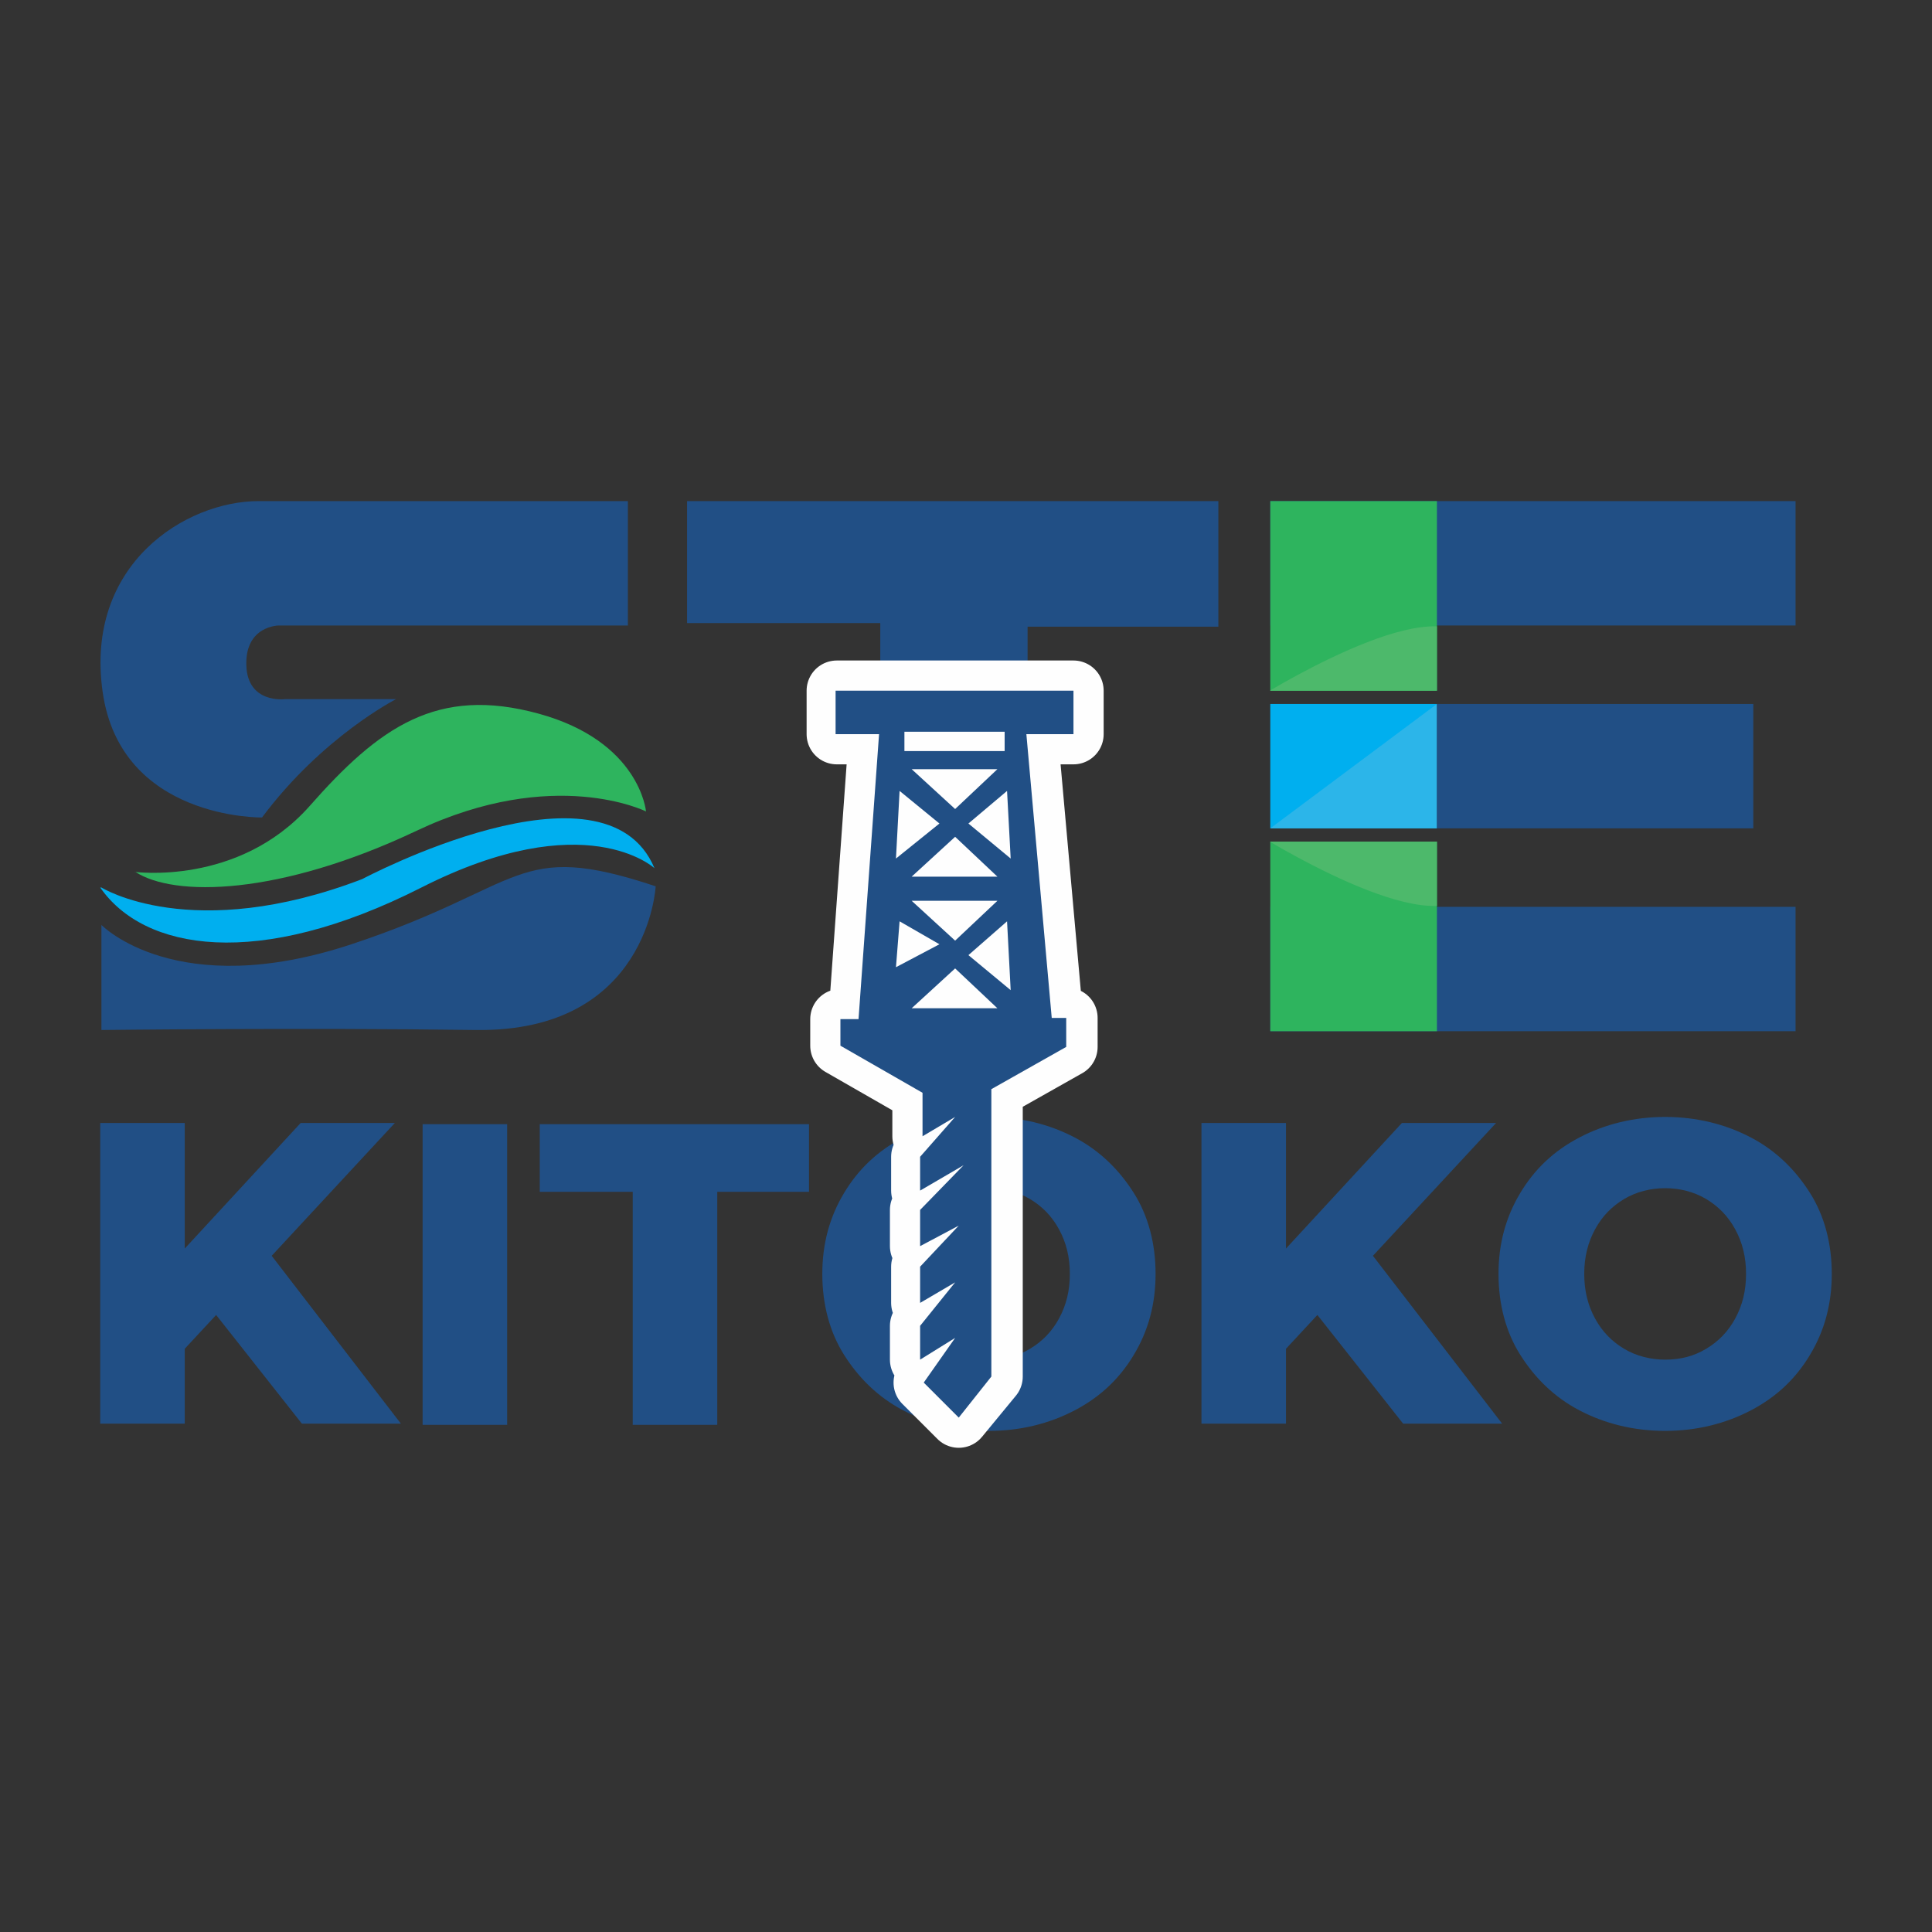 <?xml version="1.0" encoding="UTF-8"?>
<svg id="Layer_1" data-name="Layer 1" xmlns="http://www.w3.org/2000/svg" xmlns:xlink="http://www.w3.org/1999/xlink" viewBox="0 0 16 16">
  <rect x="0" y="0" width="16" height="16" fill="#333333" stroke="none"/>
  <defs>
    <style>
      .cls-1, .cls-2 {
        fill: #214f85;
      }

      .cls-2, .cls-3, .cls-4, .cls-5, .cls-6, .cls-7 {
        fill-rule: evenodd;
      }

      .cls-3 {
        fill: #fefefe;
      }

      .cls-8, .cls-9 {
        fill: none;
      }

      .cls-10 {
        clip-path: url(#clippath-1);
      }

      .cls-4 {
        fill: #4db96b;
      }

      .cls-5 {
        fill: #00afef;
      }

      .cls-9 {
        stroke: #fefefe;
        stroke-linecap: round;
        stroke-linejoin: round;
        stroke-width: .5px;
      }

      .cls-6 {
        fill: #2cb5e9;
      }

      .cls-7 {
        fill: #2eb45e;
      }

      .cls-11 {
        clip-path: url(#clippath-2);
      }

      .cls-12 {
        clip-path: url(#clippath);
      }
    </style>
    <clipPath id="clippath">
      <rect class="cls-8" x="10.52" y="5.83" width="1.38" height="1.03"/>
    </clipPath>
    <clipPath id="clippath-1">
      <rect class="cls-8" x="10.52" y="4.15" width="1.38" height="1.57"/>
    </clipPath>
    <clipPath id="clippath-2">
      <rect class="cls-8" x="10.52" y="6.97" width="1.38" height="1.57"/>
    </clipPath>
  </defs>
  <polygon class="cls-2" points="5.69 4.15 10.09 4.15 10.09 5.19 8.51 5.19 8.51 5.63 7.29 5.63 7.29 5.16 5.69 5.16 5.69 4.15"/>
  <path class="cls-7" d="M1.11,7.22s.86.12,1.45-.54c.58-.66,1.06-1,1.9-.77.84.23.89.81.89.81,0,0-.76-.38-1.9.16-1.14.54-2.01.55-2.33.34Z"/>
  <path class="cls-2" d="M.84,7.66s.62.64,2.07.16c1.45-.48,1.35-.87,2.52-.48,0,0-.06,1.21-1.49,1.19-1.43-.02-3.1,0-3.1,0v-.88Z"/>
  <path class="cls-5" d="M.84,7.35s.75.47,2.16-.07c0,0,2.01-1.07,2.42-.09,0,0-.57-.53-1.93.16-1.36.69-2.3.52-2.66,0h0Z"/>
  <path class="cls-2" d="M5.2,4.15v1.03h-2.89s-.28,0-.27.33c.01.32.32.28.32.28h.92s-.61.31-1.11.98c0,0-1.17.02-1.32-1.04-.15-1.06.69-1.58,1.29-1.58h3.06Z"/>
  <polygon class="cls-2" points="10.52 4.15 14.87 4.15 14.87 5.18 10.52 5.18 10.52 4.15"/>
  <polygon class="cls-2" points="10.52 7.51 14.87 7.51 14.87 8.54 10.52 8.54 10.52 7.51"/>
  <polygon class="cls-5" points="10.52 5.83 11.9 5.83 11.9 6.86 10.52 6.86 10.52 5.83"/>
  <g class="cls-12">
    <g id="_2373286185040" data-name=" 2373286185040">
      <polygon id="_1" data-name=" 1" class="cls-6" points="11.9 5.83 11.9 6.86 10.52 6.86 11.9 5.83"/>
    </g>
  </g>
  <polygon class="cls-8" points="10.52 5.83 11.9 5.83 11.9 6.86 10.52 6.86 10.52 5.83"/>
  <polygon class="cls-2" points="14.52 5.83 11.9 5.83 11.9 6.86 14.52 6.86 14.52 5.83"/>
  <path class="cls-1" d="M1.79,10.89l-.26.28v.62h-.7v-2.49h.7v1.04l.96-1.04h.78l-1.02,1.1,1.07,1.39h-.82l-.71-.9h0ZM3.5,9.31h.7v2.49h-.7v-2.49ZM5.24,9.87h-.77v-.56h2.23v.56h-.76v1.93h-.7v-1.93ZM8.19,11.85c-.26,0-.5-.06-.71-.17-.21-.11-.37-.27-.49-.46s-.18-.42-.18-.67.06-.47.18-.67.28-.35.49-.46c.21-.11.45-.17.71-.17s.5.06.71.17c.21.11.37.27.49.46s.18.42.18.67-.06.47-.18.67-.28.35-.49.46-.45.17-.71.17ZM8.19,11.26c.13,0,.24-.03.34-.09s.18-.14.24-.25.09-.23.09-.37-.03-.26-.09-.37-.14-.19-.24-.25-.22-.09-.34-.09-.24.03-.34.09-.18.14-.24.25-.09.23-.09.37.03.26.09.37.14.19.24.25.22.09.34.09ZM10.91,10.89l-.26.28v.62h-.7v-2.49h.7v1.04l.96-1.04h.78l-1.02,1.1,1.07,1.39h-.82l-.71-.9h0ZM13.79,11.85c-.26,0-.5-.06-.71-.17-.21-.11-.37-.27-.49-.46s-.18-.42-.18-.67.06-.47.18-.67.28-.35.49-.46c.21-.11.45-.17.71-.17s.5.06.71.17c.21.11.37.27.49.46s.18.42.18.67-.06.47-.18.67-.28.35-.49.46-.45.17-.71.17ZM13.79,11.26c.13,0,.24-.03.34-.09s.18-.14.24-.25.09-.23.09-.37-.03-.26-.09-.37-.14-.19-.24-.25-.22-.09-.34-.09-.24.03-.34.09-.18.14-.24.25-.09.23-.09.37.03.26.09.37.14.19.24.25.22.09.34.09Z"/>
  <g>
    <polygon class="cls-9" points="6.93 5.72 8.89 5.72 8.89 6.08 8.51 6.08 8.72 8.43 8.84 8.43 8.84 8.67 8.22 9.02 8.22 11.4 7.94 11.74 7.65 11.45 7.91 11.08 7.62 11.26 7.62 10.98 7.91 10.62 7.63 10.79 7.63 10.49 7.94 10.15 7.62 10.32 7.62 10.02 7.98 9.65 7.63 9.86 7.63 9.58 7.91 9.25 7.64 9.41 7.64 9.05 6.96 8.66 6.96 8.44 7.11 8.44 7.28 6.08 6.93 6.08 6.93 5.72"/>
    <polygon id="_1_0" data-name=" 1 0" class="cls-2" points="6.92 5.72 8.89 5.72 8.89 6.08 8.5 6.08 8.71 8.43 8.83 8.43 8.83 8.67 8.21 9.02 8.21 11.4 7.94 11.74 7.65 11.45 7.91 11.08 7.62 11.26 7.62 10.98 7.91 10.62 7.62 10.79 7.62 10.49 7.94 10.15 7.62 10.32 7.62 10.02 7.98 9.65 7.62 9.86 7.62 9.58 7.91 9.25 7.64 9.41 7.64 9.05 6.96 8.66 6.96 8.44 7.11 8.44 7.28 6.08 6.92 6.08 6.92 5.72"/>
  </g>
  <polygon class="cls-3" points="7.49 6.06 8.32 6.06 8.32 6.22 7.49 6.22 7.49 6.06"/>
  <polygon class="cls-3" points="7.55 6.37 8.26 6.37 7.91 6.7 7.55 6.37"/>
  <polygon class="cls-3" points="7.55 7.46 8.26 7.46 7.91 7.79 7.55 7.46"/>
  <polygon class="cls-3" points="7.55 7.26 8.26 7.26 7.91 6.93 7.55 7.26"/>
  <polygon class="cls-3" points="7.55 8.35 8.26 8.35 7.91 8.02 7.55 8.35"/>
  <polygon class="cls-3" points="7.42 7.11 7.45 6.55 7.78 6.82 7.42 7.11"/>
  <polygon class="cls-3" points="7.42 8.01 7.45 7.63 7.78 7.82 7.42 8.01"/>
  <polygon class="cls-3" points="8.37 7.11 8.34 6.55 8.02 6.82 8.37 7.11"/>
  <polygon class="cls-3" points="8.37 8.2 8.34 7.63 8.02 7.91 8.37 8.2"/>
  <polygon class="cls-7" points="10.52 4.15 11.9 4.15 11.9 5.72 10.52 5.72 10.52 4.15"/>
  <g class="cls-10">
    <g id="_2373286176928" data-name=" 2373286176928">
      <path id="_1_1" data-name=" 1 1" class="cls-4" d="M10.4,5.79s1.47-.93,1.76-.48v.45l-1.76.03Z"/>
    </g>
  </g>
  <polygon class="cls-8" points="10.52 4.15 11.9 4.15 11.9 5.72 10.52 5.72 10.52 4.15"/>
  <polygon class="cls-7" points="10.52 6.97 11.9 6.97 11.9 8.54 10.52 8.54 10.52 6.97"/>
  <g class="cls-11">
    <g id="_2373286177744" data-name=" 2373286177744">
      <path id="_1_2" data-name=" 1 2" class="cls-4" d="M10.4,6.9s1.47.93,1.76.48v-.45l-1.76-.03Z"/>
    </g>
  </g>
  <polygon class="cls-8" points="10.52 6.97 11.9 6.97 11.9 8.54 10.52 8.54 10.52 6.97"/>
</svg>